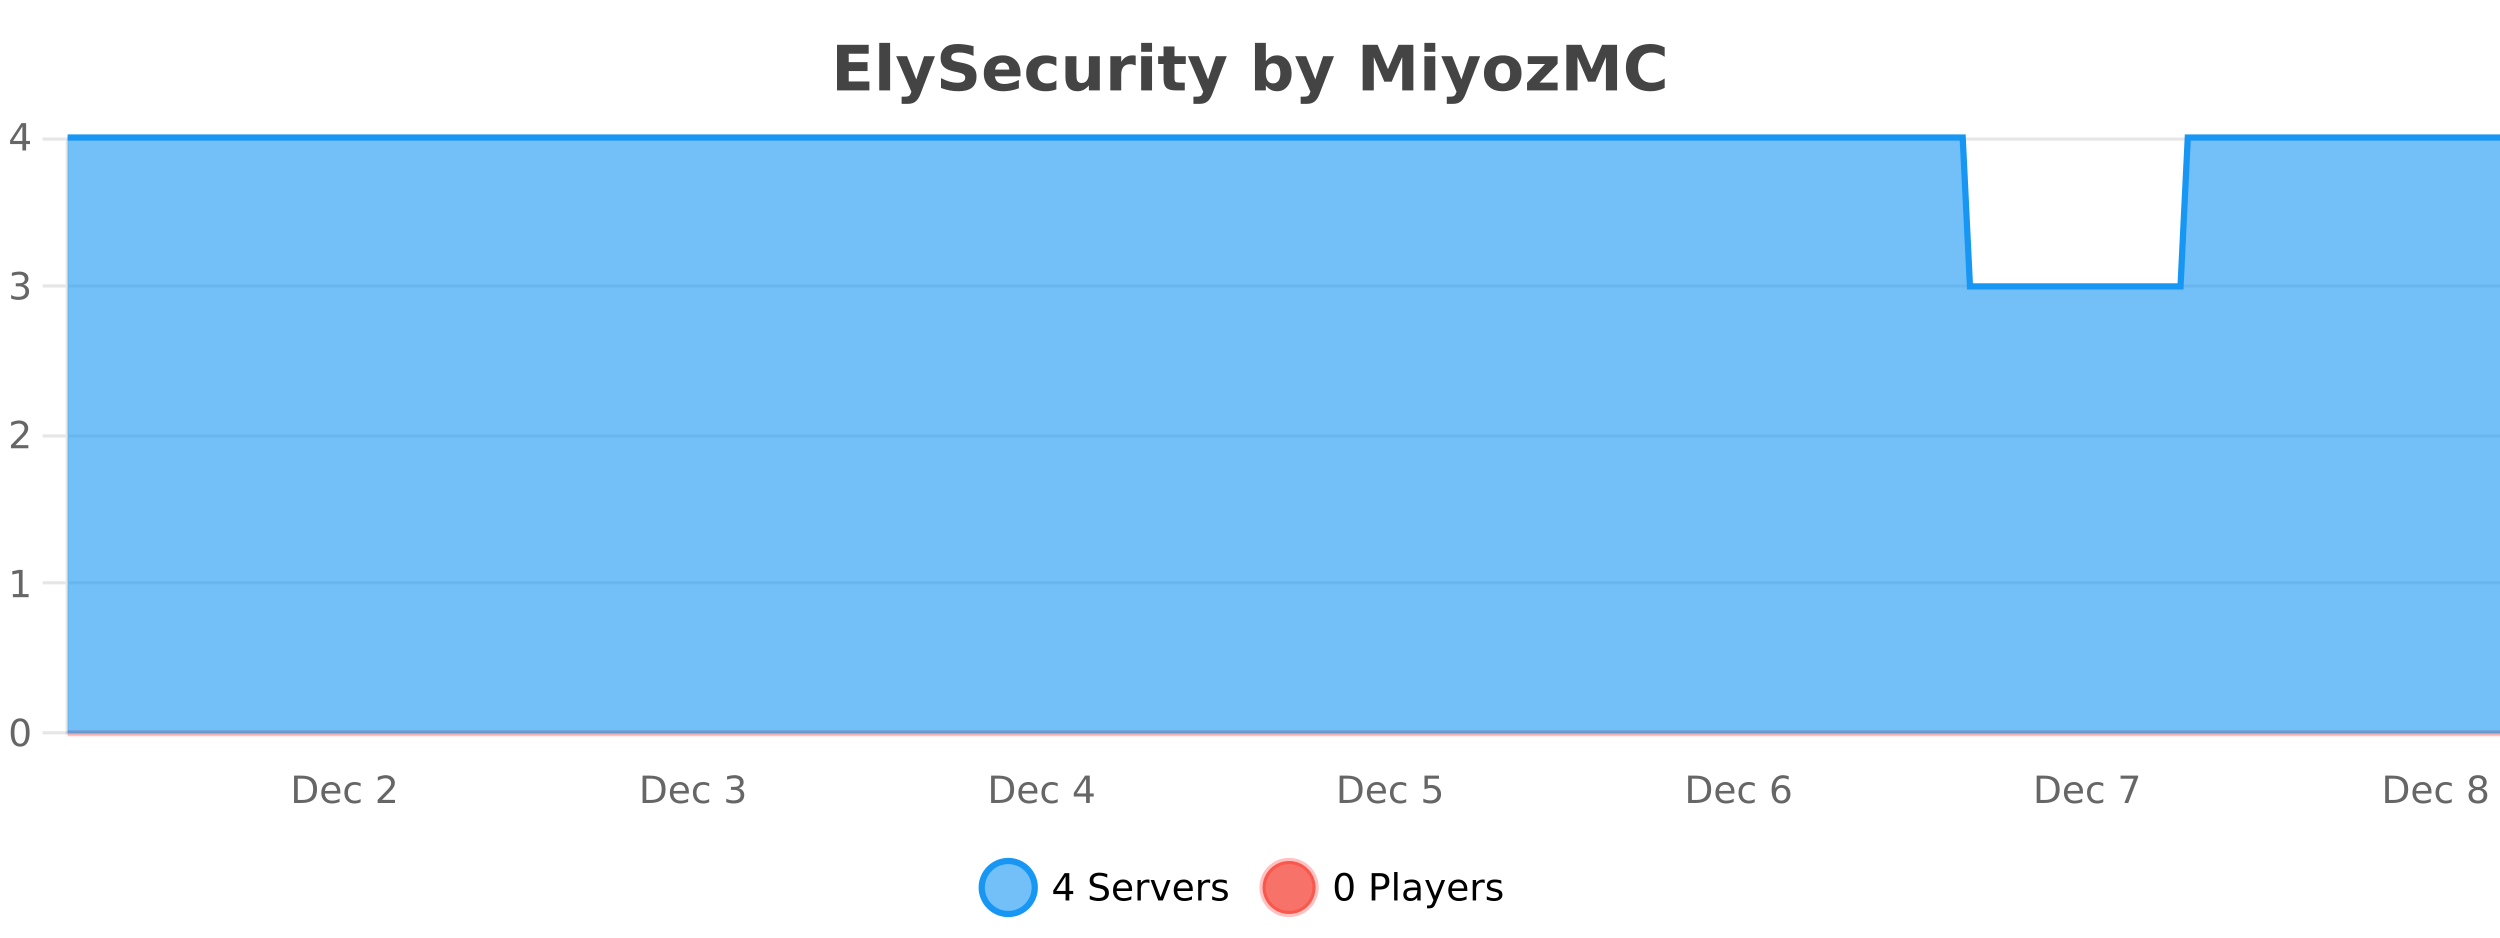 <?xml version="1.0" encoding="UTF-8"?>
<svg xmlns="http://www.w3.org/2000/svg" xmlns:xlink="http://www.w3.org/1999/xlink" width="800pt" height="300pt" viewBox="0 0 800 300" version="1.1">
<defs>
<clipPath id="clip1">
  <path d="M 285 263 L 360 263 L 360 300 L 285 300 Z M 285 263 "/>
</clipPath>
<clipPath id="clip2">
  <path d="M 375 263 L 450 263 L 450 300 L 375 300 Z M 375 263 "/>
</clipPath>
<clipPath id="clip3">
  <path d="M 20.633 233 L 800 233 L 800 235.602 L 20.633 235.602 Z M 20.633 233 "/>
</clipPath>
<clipPath id="clip4">
  <path d="M 21.633 44 L 800 44 L 800 234.602 L 21.633 234.602 Z M 21.633 44 "/>
</clipPath>
<clipPath id="clip5">
  <path d="M 20.633 43 L 800 43 L 800 120 L 20.633 120 Z M 20.633 43 "/>
</clipPath>
</defs>
<g id="surface476296">
<rect x="0" y="0" width="800" height="300" style="fill:rgb(100%,100%,100%);fill-opacity:1;stroke:none;"/>
<path style="fill:none;stroke-width:1;stroke-linecap:butt;stroke-linejoin:miter;stroke:rgb(0%,0%,0%);stroke-opacity:0.098;stroke-miterlimit:10;" d="M 22 234.5 L 800 234.5 "/>
<path style="fill:none;stroke-width:1;stroke-linecap:butt;stroke-linejoin:miter;stroke:rgb(0%,0%,0%);stroke-opacity:0.098;stroke-miterlimit:10;" d="M 13.633 234.5 L 21 234.5 "/>
<path style="fill:none;stroke-width:1;stroke-linecap:butt;stroke-linejoin:miter;stroke:rgb(0%,0%,0%);stroke-opacity:0.098;stroke-miterlimit:10;" d="M 22 186.5 L 800 186.5 "/>
<path style="fill:none;stroke-width:1;stroke-linecap:butt;stroke-linejoin:miter;stroke:rgb(0%,0%,0%);stroke-opacity:0.098;stroke-miterlimit:10;" d="M 13.633 186.5 L 21 186.5 "/>
<path style="fill:none;stroke-width:1;stroke-linecap:butt;stroke-linejoin:miter;stroke:rgb(0%,0%,0%);stroke-opacity:0.098;stroke-miterlimit:10;" d="M 22 139.5 L 800 139.5 "/>
<path style="fill:none;stroke-width:1;stroke-linecap:butt;stroke-linejoin:miter;stroke:rgb(0%,0%,0%);stroke-opacity:0.098;stroke-miterlimit:10;" d="M 13.633 139.5 L 21 139.5 "/>
<path style="fill:none;stroke-width:1;stroke-linecap:butt;stroke-linejoin:miter;stroke:rgb(0%,0%,0%);stroke-opacity:0.098;stroke-miterlimit:10;" d="M 22 91.5 L 800 91.5 "/>
<path style="fill:none;stroke-width:1;stroke-linecap:butt;stroke-linejoin:miter;stroke:rgb(0%,0%,0%);stroke-opacity:0.098;stroke-miterlimit:10;" d="M 13.633 91.5 L 21 91.5 "/>
<path style="fill:none;stroke-width:1;stroke-linecap:butt;stroke-linejoin:miter;stroke:rgb(0%,0%,0%);stroke-opacity:0.098;stroke-miterlimit:10;" d="M 22 44.5 L 800 44.5 "/>
<path style="fill:none;stroke-width:1;stroke-linecap:butt;stroke-linejoin:miter;stroke:rgb(0%,0%,0%);stroke-opacity:0.098;stroke-miterlimit:10;" d="M 13.633 44.5 L 21 44.5 "/>
<path style=" stroke:none;fill-rule:nonzero;fill:rgb(9.02%,58.824%,95.294%);fill-opacity:0.6;" d="M 331.121 284 C 331.121 288.688 327.324 292.484 322.637 292.484 C 317.953 292.484 314.152 288.688 314.152 284 C 314.152 279.312 317.953 275.516 322.637 275.516 C 327.324 275.516 331.121 279.312 331.121 284 Z M 331.121 284 "/>
<g clip-path="url(#clip1)" clip-rule="nonzero">
<path style="fill:none;stroke-width:2;stroke-linecap:butt;stroke-linejoin:miter;stroke:rgb(9.02%,58.824%,95.294%);stroke-opacity:1;stroke-miterlimit:10;" d="M 331.121 284 C 331.121 288.688 327.324 292.484 322.637 292.484 C 317.953 292.484 314.152 288.688 314.152 284 C 314.152 279.312 317.953 275.516 322.637 275.516 C 327.324 275.516 331.121 279.312 331.121 284 Z M 331.121 284 "/>
</g>
<path style=" stroke:none;fill-rule:nonzero;fill:rgb(0%,0%,0%);fill-opacity:1;" d="M 340.984 280.438 L 338 285.109 L 340.984 285.109 Z M 340.672 279.406 L 342.172 279.406 L 342.172 285.109 L 343.422 285.109 L 343.422 286.094 L 342.172 286.094 L 342.172 288.156 L 340.984 288.156 L 340.984 286.094 L 337.047 286.094 L 337.047 284.953 Z M 354.32 279.688 L 354.32 280.844 C 353.871 280.637 353.445 280.48 353.039 280.375 C 352.641 280.262 352.262 280.203 351.898 280.203 C 351.25 280.203 350.75 280.328 350.398 280.578 C 350.055 280.828 349.883 281.188 349.883 281.656 C 349.883 282.043 349.996 282.336 350.227 282.531 C 350.453 282.73 350.898 282.887 351.555 283 L 352.258 283.156 C 353.141 283.324 353.793 283.621 354.211 284.047 C 354.637 284.465 354.852 285.027 354.852 285.734 C 354.852 286.59 354.562 287.234 353.992 287.672 C 353.43 288.109 352.594 288.328 351.492 288.328 C 351.086 288.328 350.648 288.281 350.18 288.188 C 349.711 288.094 349.227 287.953 348.727 287.766 L 348.727 286.547 C 349.203 286.82 349.672 287.023 350.133 287.156 C 350.602 287.293 351.055 287.359 351.492 287.359 C 352.168 287.359 352.688 287.23 353.055 286.969 C 353.43 286.699 353.617 286.32 353.617 285.828 C 353.617 285.402 353.48 285.07 353.211 284.828 C 352.949 284.578 352.516 284.398 351.914 284.281 L 351.195 284.141 C 350.309 283.965 349.668 283.688 349.273 283.312 C 348.887 282.938 348.695 282.418 348.695 281.75 C 348.695 280.969 348.965 280.359 349.508 279.922 C 350.047 279.477 350.797 279.25 351.758 279.25 C 352.172 279.25 352.59 279.289 353.008 279.359 C 353.434 279.434 353.871 279.543 354.32 279.688 Z M 362.266 284.609 L 362.266 285.125 L 357.297 285.125 C 357.348 285.875 357.57 286.445 357.969 286.828 C 358.375 287.215 358.93 287.406 359.641 287.406 C 360.055 287.406 360.457 287.359 360.844 287.266 C 361.238 287.164 361.629 287.008 362.016 286.797 L 362.016 287.828 C 361.617 287.984 361.219 288.105 360.812 288.188 C 360.406 288.281 359.992 288.328 359.578 288.328 C 358.535 288.328 357.707 288.027 357.094 287.422 C 356.477 286.809 356.172 285.98 356.172 284.938 C 356.172 283.867 356.461 283.016 357.047 282.391 C 357.629 281.758 358.41 281.438 359.391 281.438 C 360.273 281.438 360.973 281.727 361.484 282.297 C 362.004 282.859 362.266 283.633 362.266 284.609 Z M 361.188 284.281 C 361.176 283.699 361.008 283.23 360.688 282.875 C 360.363 282.523 359.938 282.344 359.406 282.344 C 358.801 282.344 358.316 282.516 357.953 282.859 C 357.598 283.203 357.395 283.684 357.344 284.297 Z M 367.836 282.594 C 367.711 282.531 367.574 282.484 367.43 282.453 C 367.293 282.414 367.137 282.391 366.961 282.391 C 366.355 282.391 365.887 282.59 365.555 282.984 C 365.23 283.383 365.07 283.953 365.07 284.703 L 365.07 288.156 L 363.992 288.156 L 363.992 281.594 L 365.07 281.594 L 365.07 282.609 C 365.297 282.215 365.594 281.922 365.961 281.734 C 366.324 281.539 366.766 281.438 367.289 281.438 C 367.359 281.438 367.438 281.445 367.523 281.453 C 367.617 281.465 367.715 281.48 367.82 281.5 Z M 368.195 281.594 L 369.336 281.594 L 371.383 287.094 L 373.445 281.594 L 374.586 281.594 L 372.117 288.156 L 370.648 288.156 Z M 381.688 284.609 L 381.688 285.125 L 376.719 285.125 C 376.77 285.875 376.992 286.445 377.391 286.828 C 377.797 287.215 378.352 287.406 379.062 287.406 C 379.477 287.406 379.879 287.359 380.266 287.266 C 380.66 287.164 381.051 287.008 381.438 286.797 L 381.438 287.828 C 381.039 287.984 380.641 288.105 380.234 288.188 C 379.828 288.281 379.414 288.328 379 288.328 C 377.957 288.328 377.129 288.027 376.516 287.422 C 375.898 286.809 375.594 285.98 375.594 284.938 C 375.594 283.867 375.883 283.016 376.469 282.391 C 377.051 281.758 377.832 281.438 378.812 281.438 C 379.695 281.438 380.395 281.727 380.906 282.297 C 381.426 282.859 381.688 283.633 381.688 284.609 Z M 380.609 284.281 C 380.598 283.699 380.43 283.23 380.109 282.875 C 379.785 282.523 379.359 282.344 378.828 282.344 C 378.223 282.344 377.738 282.516 377.375 282.859 C 377.02 283.203 376.816 283.684 376.766 284.297 Z M 387.258 282.594 C 387.133 282.531 386.996 282.484 386.852 282.453 C 386.715 282.414 386.559 282.391 386.383 282.391 C 385.777 282.391 385.309 282.59 384.977 282.984 C 384.652 283.383 384.492 283.953 384.492 284.703 L 384.492 288.156 L 383.414 288.156 L 383.414 281.594 L 384.492 281.594 L 384.492 282.609 C 384.719 282.215 385.016 281.922 385.383 281.734 C 385.746 281.539 386.188 281.438 386.711 281.438 C 386.781 281.438 386.859 281.445 386.945 281.453 C 387.039 281.465 387.137 281.48 387.242 281.5 Z M 392.562 281.781 L 392.562 282.812 C 392.258 282.656 391.941 282.543 391.609 282.469 C 391.285 282.387 390.945 282.344 390.594 282.344 C 390.062 282.344 389.66 282.43 389.391 282.594 C 389.117 282.75 388.984 282.996 388.984 283.328 C 388.984 283.578 389.078 283.777 389.266 283.922 C 389.461 284.059 389.852 284.188 390.438 284.312 L 390.797 284.406 C 391.566 284.562 392.113 284.793 392.438 285.094 C 392.758 285.398 392.922 285.812 392.922 286.344 C 392.922 286.961 392.676 287.445 392.188 287.797 C 391.707 288.152 391.047 288.328 390.203 288.328 C 389.848 288.328 389.477 288.289 389.094 288.219 C 388.719 288.156 388.32 288.059 387.906 287.922 L 387.906 286.797 C 388.301 287.008 388.691 287.164 389.078 287.266 C 389.461 287.371 389.848 287.422 390.234 287.422 C 390.734 287.422 391.117 287.34 391.391 287.172 C 391.672 286.996 391.812 286.746 391.812 286.422 C 391.812 286.133 391.711 285.906 391.516 285.75 C 391.316 285.594 390.883 285.445 390.219 285.297 L 389.844 285.219 C 389.176 285.074 388.691 284.855 388.391 284.562 C 388.098 284.273 387.953 283.875 387.953 283.375 C 387.953 282.75 388.172 282.273 388.609 281.938 C 389.047 281.605 389.664 281.438 390.469 281.438 C 390.863 281.438 391.238 281.469 391.594 281.531 C 391.945 281.586 392.27 281.668 392.562 281.781 Z M 332.637 277.016 "/>
<path style=" stroke:none;fill-rule:nonzero;fill:rgb(96.863%,44.706%,40.784%);fill-opacity:1;" d="M 420.988 284 C 420.988 288.688 417.191 292.484 412.504 292.484 C 407.82 292.484 404.02 288.688 404.02 284 C 404.02 279.312 407.82 275.516 412.504 275.516 C 417.191 275.516 420.988 279.312 420.988 284 Z M 420.988 284 "/>
<g clip-path="url(#clip2)" clip-rule="nonzero">
<path style="fill:none;stroke-width:2;stroke-linecap:butt;stroke-linejoin:miter;stroke:rgb(100%,4.706%,0%);stroke-opacity:0.247;stroke-miterlimit:10;" d="M 420.988 284 C 420.988 288.688 417.191 292.484 412.504 292.484 C 407.82 292.484 404.02 288.688 404.02 284 C 404.02 279.312 407.82 275.516 412.504 275.516 C 417.191 275.516 420.988 279.312 420.988 284 Z M 420.988 284 "/>
</g>
<path style=" stroke:none;fill-rule:nonzero;fill:rgb(0%,0%,0%);fill-opacity:1;" d="M 430.133 280.188 C 429.527 280.188 429.07 280.492 428.758 281.094 C 428.453 281.688 428.305 282.59 428.305 283.797 C 428.305 284.996 428.453 285.898 428.758 286.5 C 429.07 287.094 429.527 287.391 430.133 287.391 C 430.746 287.391 431.203 287.094 431.508 286.5 C 431.82 285.898 431.977 284.996 431.977 283.797 C 431.977 282.59 431.82 281.688 431.508 281.094 C 431.203 280.492 430.746 280.188 430.133 280.188 Z M 430.133 279.25 C 431.109 279.25 431.859 279.641 432.383 280.422 C 432.902 281.195 433.164 282.32 433.164 283.797 C 433.164 285.266 432.902 286.391 432.383 287.172 C 431.859 287.945 431.109 288.328 430.133 288.328 C 429.152 288.328 428.402 287.945 427.883 287.172 C 427.371 286.391 427.117 285.266 427.117 283.797 C 427.117 282.32 427.371 281.195 427.883 280.422 C 428.402 279.641 429.152 279.25 430.133 279.25 Z M 440.125 280.375 L 440.125 283.672 L 441.609 283.672 C 442.16 283.672 442.586 283.531 442.891 283.25 C 443.191 282.961 443.344 282.547 443.344 282.016 C 443.344 281.496 443.191 281.094 442.891 280.812 C 442.586 280.523 442.16 280.375 441.609 280.375 Z M 438.938 279.406 L 441.609 279.406 C 442.598 279.406 443.344 279.633 443.844 280.078 C 444.344 280.516 444.594 281.164 444.594 282.016 C 444.594 282.883 444.344 283.539 443.844 283.984 C 443.344 284.422 442.598 284.641 441.609 284.641 L 440.125 284.641 L 440.125 288.156 L 438.938 288.156 Z M 446.129 279.031 L 447.207 279.031 L 447.207 288.156 L 446.129 288.156 Z M 452.445 284.859 C 451.578 284.859 450.977 284.961 450.633 285.156 C 450.297 285.355 450.133 285.695 450.133 286.172 C 450.133 286.559 450.258 286.867 450.508 287.094 C 450.766 287.312 451.109 287.422 451.539 287.422 C 452.141 287.422 452.621 287.215 452.977 286.797 C 453.34 286.371 453.523 285.805 453.523 285.094 L 453.523 284.859 Z M 454.602 284.406 L 454.602 288.156 L 453.523 288.156 L 453.523 287.156 C 453.273 287.555 452.965 287.852 452.602 288.047 C 452.234 288.234 451.789 288.328 451.258 288.328 C 450.578 288.328 450.043 288.141 449.648 287.766 C 449.25 287.383 449.055 286.875 449.055 286.25 C 449.055 285.512 449.297 284.953 449.789 284.578 C 450.289 284.203 451.027 284.016 452.008 284.016 L 453.523 284.016 L 453.523 283.906 C 453.523 283.406 453.355 283.023 453.023 282.75 C 452.699 282.48 452.246 282.344 451.664 282.344 C 451.289 282.344 450.918 282.391 450.555 282.484 C 450.199 282.578 449.859 282.715 449.539 282.891 L 449.539 281.891 C 449.934 281.734 450.312 281.621 450.68 281.547 C 451.055 281.477 451.418 281.438 451.773 281.438 C 452.719 281.438 453.43 281.684 453.898 282.172 C 454.367 282.664 454.602 283.406 454.602 284.406 Z M 459.551 288.766 C 459.246 289.547 458.949 290.055 458.66 290.297 C 458.367 290.535 457.98 290.656 457.504 290.656 L 456.645 290.656 L 456.645 289.75 L 457.27 289.75 C 457.57 289.75 457.801 289.676 457.957 289.531 C 458.121 289.395 458.305 289.066 458.504 288.547 L 458.707 288.047 L 456.051 281.594 L 457.191 281.594 L 459.238 286.719 L 461.301 281.594 L 462.441 281.594 Z M 469.543 284.609 L 469.543 285.125 L 464.574 285.125 C 464.625 285.875 464.848 286.445 465.246 286.828 C 465.652 287.215 466.207 287.406 466.918 287.406 C 467.332 287.406 467.734 287.359 468.121 287.266 C 468.516 287.164 468.906 287.008 469.293 286.797 L 469.293 287.828 C 468.895 287.984 468.496 288.105 468.09 288.188 C 467.684 288.281 467.27 288.328 466.855 288.328 C 465.812 288.328 464.984 288.027 464.371 287.422 C 463.754 286.809 463.449 285.98 463.449 284.938 C 463.449 283.867 463.738 283.016 464.324 282.391 C 464.906 281.758 465.688 281.438 466.668 281.438 C 467.551 281.438 468.25 281.727 468.762 282.297 C 469.281 282.859 469.543 283.633 469.543 284.609 Z M 468.465 284.281 C 468.453 283.699 468.285 283.23 467.965 282.875 C 467.641 282.523 467.215 282.344 466.684 282.344 C 466.078 282.344 465.594 282.516 465.23 282.859 C 464.875 283.203 464.672 283.684 464.621 284.297 Z M 475.113 282.594 C 474.988 282.531 474.852 282.484 474.707 282.453 C 474.57 282.414 474.414 282.391 474.238 282.391 C 473.633 282.391 473.164 282.59 472.832 282.984 C 472.508 283.383 472.348 283.953 472.348 284.703 L 472.348 288.156 L 471.27 288.156 L 471.27 281.594 L 472.348 281.594 L 472.348 282.609 C 472.574 282.215 472.871 281.922 473.238 281.734 C 473.602 281.539 474.043 281.438 474.566 281.438 C 474.637 281.438 474.715 281.445 474.801 281.453 C 474.895 281.465 474.992 281.48 475.098 281.5 Z M 480.422 281.781 L 480.422 282.812 C 480.117 282.656 479.801 282.543 479.469 282.469 C 479.145 282.387 478.805 282.344 478.453 282.344 C 477.922 282.344 477.52 282.43 477.25 282.594 C 476.977 282.75 476.844 282.996 476.844 283.328 C 476.844 283.578 476.938 283.777 477.125 283.922 C 477.32 284.059 477.711 284.188 478.297 284.312 L 478.656 284.406 C 479.426 284.562 479.973 284.793 480.297 285.094 C 480.617 285.398 480.781 285.812 480.781 286.344 C 480.781 286.961 480.535 287.445 480.047 287.797 C 479.566 288.152 478.906 288.328 478.062 288.328 C 477.707 288.328 477.336 288.289 476.953 288.219 C 476.578 288.156 476.18 288.059 475.766 287.922 L 475.766 286.797 C 476.16 287.008 476.551 287.164 476.938 287.266 C 477.32 287.371 477.707 287.422 478.094 287.422 C 478.594 287.422 478.977 287.34 479.25 287.172 C 479.531 286.996 479.672 286.746 479.672 286.422 C 479.672 286.133 479.57 285.906 479.375 285.75 C 479.176 285.594 478.742 285.445 478.078 285.297 L 477.703 285.219 C 477.035 285.074 476.551 284.855 476.25 284.562 C 475.957 284.273 475.812 283.875 475.812 283.375 C 475.812 282.75 476.031 282.273 476.469 281.938 C 476.906 281.605 477.523 281.438 478.328 281.438 C 478.723 281.438 479.098 281.469 479.453 281.531 C 479.805 281.586 480.129 281.668 480.422 281.781 Z M 422.504 277.016 "/>
<path style=" stroke:none;fill-rule:nonzero;fill:rgb(26.667%,26.667%,26.667%);fill-opacity:1;" d="M 267.844 14.344 L 277.984 14.344 L 277.984 17.188 L 271.594 17.188 L 271.594 19.891 L 277.609 19.891 L 277.609 22.734 L 271.594 22.734 L 271.594 26.078 L 278.203 26.078 L 278.203 28.922 L 267.844 28.922 Z M 281.352 13.719 L 284.836 13.719 L 284.836 28.922 L 281.352 28.922 Z M 286.766 17.984 L 290.25 17.984 L 293.203 25.406 L 295.703 17.984 L 299.188 17.984 L 294.594 29.953 C 294.133 31.172 293.594 32.02 292.969 32.5 C 292.352 32.988 291.547 33.234 290.547 33.234 L 288.516 33.234 L 288.516 30.938 L 289.609 30.938 C 290.203 30.938 290.633 30.844 290.906 30.656 C 291.176 30.469 291.383 30.129 291.531 29.641 L 291.641 29.344 Z M 311.539 14.797 L 311.539 17.891 C 310.734 17.527 309.953 17.258 309.195 17.078 C 308.434 16.891 307.715 16.797 307.039 16.797 C 306.141 16.797 305.477 16.922 305.039 17.172 C 304.609 17.422 304.398 17.809 304.398 18.328 C 304.398 18.715 304.543 19.016 304.836 19.234 C 305.125 19.453 305.652 19.641 306.414 19.797 L 308.008 20.125 C 309.633 20.449 310.781 20.945 311.461 21.609 C 312.148 22.277 312.492 23.219 312.492 24.438 C 312.492 26.043 312.012 27.242 311.055 28.031 C 310.105 28.812 308.652 29.203 306.695 29.203 C 305.766 29.203 304.836 29.113 303.898 28.938 C 302.969 28.762 302.043 28.5 301.117 28.156 L 301.117 24.984 C 302.043 25.484 302.938 25.859 303.805 26.109 C 304.68 26.359 305.523 26.484 306.336 26.484 C 307.156 26.484 307.781 26.352 308.211 26.078 C 308.648 25.797 308.867 25.402 308.867 24.891 C 308.867 24.445 308.715 24.094 308.414 23.844 C 308.121 23.594 307.531 23.371 306.648 23.172 L 305.195 22.859 C 303.734 22.547 302.668 22.055 301.992 21.375 C 301.324 20.688 300.992 19.762 300.992 18.594 C 300.992 17.148 301.461 16.031 302.398 15.25 C 303.336 14.469 304.684 14.078 306.445 14.078 C 307.246 14.078 308.07 14.141 308.914 14.266 C 309.758 14.383 310.633 14.559 311.539 14.797 Z M 326.555 23.422 L 326.555 24.422 L 318.383 24.422 C 318.465 25.246 318.762 25.859 319.273 26.266 C 319.781 26.672 320.492 26.875 321.398 26.875 C 322.137 26.875 322.891 26.766 323.664 26.547 C 324.434 26.328 325.227 26 326.039 25.562 L 326.039 28.25 C 325.215 28.562 324.387 28.797 323.555 28.953 C 322.73 29.117 321.906 29.203 321.086 29.203 C 319.105 29.203 317.562 28.703 316.461 27.703 C 315.367 26.695 314.82 25.281 314.82 23.469 C 314.82 21.68 315.355 20.273 316.43 19.25 C 317.512 18.23 318.996 17.719 320.883 17.719 C 322.602 17.719 323.977 18.242 325.008 19.281 C 326.039 20.312 326.555 21.695 326.555 23.422 Z M 322.961 22.266 C 322.961 21.602 322.766 21.062 322.383 20.656 C 321.996 20.25 321.492 20.047 320.867 20.047 C 320.188 20.047 319.637 20.242 319.211 20.625 C 318.793 21 318.531 21.547 318.43 22.266 Z M 338.039 18.328 L 338.039 21.172 C 337.57 20.852 337.094 20.609 336.617 20.453 C 336.137 20.297 335.637 20.219 335.117 20.219 C 334.148 20.219 333.387 20.508 332.836 21.078 C 332.293 21.641 332.023 22.438 332.023 23.469 C 332.023 24.492 332.293 25.289 332.836 25.859 C 333.387 26.422 334.148 26.703 335.117 26.703 C 335.668 26.703 336.188 26.625 336.68 26.469 C 337.168 26.305 337.621 26.059 338.039 25.734 L 338.039 28.594 C 337.496 28.805 336.945 28.953 336.383 29.047 C 335.82 29.148 335.25 29.203 334.68 29.203 C 332.711 29.203 331.168 28.699 330.055 27.688 C 328.938 26.68 328.383 25.273 328.383 23.469 C 328.383 21.656 328.938 20.246 330.055 19.234 C 331.168 18.227 332.711 17.719 334.68 17.719 C 335.25 17.719 335.812 17.773 336.367 17.875 C 336.93 17.969 337.484 18.121 338.039 18.328 Z M 340.941 24.656 L 340.941 17.984 L 344.457 17.984 L 344.457 19.078 C 344.457 19.672 344.449 20.418 344.441 21.312 C 344.441 22.211 344.441 22.805 344.441 23.094 C 344.441 23.98 344.461 24.617 344.504 25 C 344.555 25.387 344.633 25.668 344.738 25.844 C 344.883 26.074 345.07 26.25 345.301 26.375 C 345.527 26.5 345.793 26.562 346.098 26.562 C 346.824 26.562 347.398 26.281 347.816 25.719 C 348.23 25.156 348.441 24.383 348.441 23.391 L 348.441 17.984 L 351.941 17.984 L 351.941 28.922 L 348.441 28.922 L 348.441 27.344 C 347.91 27.98 347.348 28.449 346.754 28.75 C 346.168 29.051 345.523 29.203 344.816 29.203 C 343.555 29.203 342.59 28.82 341.926 28.047 C 341.27 27.266 340.941 26.137 340.941 24.656 Z M 363.43 20.969 C 363.117 20.824 362.809 20.719 362.508 20.656 C 362.203 20.586 361.902 20.547 361.602 20.547 C 360.695 20.547 359.996 20.836 359.508 21.406 C 359.027 21.98 358.789 22.805 358.789 23.875 L 358.789 28.922 L 355.305 28.922 L 355.305 17.984 L 358.789 17.984 L 358.789 19.781 C 359.234 19.062 359.75 18.543 360.336 18.219 C 360.918 17.887 361.617 17.719 362.43 17.719 C 362.555 17.719 362.684 17.727 362.82 17.734 C 362.953 17.746 363.152 17.766 363.414 17.797 Z M 365.168 17.984 L 368.652 17.984 L 368.652 28.922 L 365.168 28.922 Z M 365.168 13.719 L 368.652 13.719 L 368.652 16.578 L 365.168 16.578 Z M 375.836 14.875 L 375.836 17.984 L 379.445 17.984 L 379.445 20.484 L 375.836 20.484 L 375.836 25.125 C 375.836 25.637 375.934 25.98 376.133 26.156 C 376.34 26.336 376.742 26.422 377.336 26.422 L 379.133 26.422 L 379.133 28.922 L 376.133 28.922 C 374.758 28.922 373.777 28.637 373.195 28.062 C 372.621 27.48 372.336 26.5 372.336 25.125 L 372.336 20.484 L 370.602 20.484 L 370.602 17.984 L 372.336 17.984 L 372.336 14.875 Z M 380.148 17.984 L 383.633 17.984 L 386.586 25.406 L 389.086 17.984 L 392.57 17.984 L 387.977 29.953 C 387.516 31.172 386.977 32.02 386.352 32.5 C 385.734 32.988 384.93 33.234 383.93 33.234 L 381.898 33.234 L 381.898 30.938 L 382.992 30.938 C 383.586 30.938 384.016 30.844 384.289 30.656 C 384.559 30.469 384.766 30.129 384.914 29.641 L 385.023 29.344 Z M 407.398 26.672 C 408.148 26.672 408.719 26.402 409.117 25.859 C 409.512 25.309 409.711 24.512 409.711 23.469 C 409.711 22.43 409.512 21.637 409.117 21.094 C 408.719 20.543 408.148 20.266 407.398 20.266 C 406.648 20.266 406.07 20.543 405.664 21.094 C 405.266 21.637 405.07 22.43 405.07 23.469 C 405.07 24.5 405.266 25.293 405.664 25.844 C 406.07 26.398 406.648 26.672 407.398 26.672 Z M 405.07 19.578 C 405.559 18.945 406.094 18.477 406.68 18.172 C 407.262 17.871 407.934 17.719 408.695 17.719 C 410.047 17.719 411.156 18.258 412.023 19.328 C 412.887 20.402 413.32 21.781 413.32 23.469 C 413.32 25.148 412.887 26.523 412.023 27.594 C 411.156 28.668 410.047 29.203 408.695 29.203 C 407.934 29.203 407.262 29.051 406.68 28.75 C 406.094 28.449 405.559 27.98 405.07 27.344 L 405.07 28.922 L 401.586 28.922 L 401.586 13.719 L 405.07 13.719 Z M 414.461 17.984 L 417.945 17.984 L 420.898 25.406 L 423.398 17.984 L 426.883 17.984 L 422.289 29.953 C 421.828 31.172 421.289 32.02 420.664 32.5 C 420.047 32.988 419.242 33.234 418.242 33.234 L 416.211 33.234 L 416.211 30.938 L 417.305 30.938 C 417.898 30.938 418.328 30.844 418.602 30.656 C 418.871 30.469 419.078 30.129 419.227 29.641 L 419.336 29.344 Z M 436.055 14.344 L 440.836 14.344 L 444.148 22.141 L 447.492 14.344 L 452.273 14.344 L 452.273 28.922 L 448.711 28.922 L 448.711 18.25 L 445.352 26.125 L 442.977 26.125 L 439.617 18.25 L 439.617 28.922 L 436.055 28.922 Z M 455.805 17.984 L 459.289 17.984 L 459.289 28.922 L 455.805 28.922 Z M 455.805 13.719 L 459.289 13.719 L 459.289 16.578 L 455.805 16.578 Z M 461.219 17.984 L 464.703 17.984 L 467.656 25.406 L 470.156 17.984 L 473.641 17.984 L 469.047 29.953 C 468.586 31.172 468.047 32.02 467.422 32.5 C 466.805 32.988 466 33.234 465 33.234 L 462.969 33.234 L 462.969 30.938 L 464.062 30.938 C 464.656 30.938 465.086 30.844 465.359 30.656 C 465.629 30.469 465.836 30.129 465.984 29.641 L 466.094 29.344 Z M 480.898 20.219 C 480.117 20.219 479.523 20.5 479.117 21.062 C 478.711 21.617 478.508 22.418 478.508 23.469 C 478.508 24.512 478.711 25.312 479.117 25.875 C 479.523 26.43 480.117 26.703 480.898 26.703 C 481.656 26.703 482.234 26.43 482.633 25.875 C 483.039 25.312 483.242 24.512 483.242 23.469 C 483.242 22.418 483.039 21.617 482.633 21.062 C 482.234 20.5 481.656 20.219 480.898 20.219 Z M 480.898 17.719 C 482.773 17.719 484.234 18.23 485.289 19.25 C 486.352 20.262 486.883 21.668 486.883 23.469 C 486.883 25.262 486.352 26.668 485.289 27.688 C 484.234 28.699 482.773 29.203 480.898 29.203 C 479 29.203 477.523 28.699 476.461 27.688 C 475.398 26.668 474.867 25.262 474.867 23.469 C 474.867 21.668 475.398 20.262 476.461 19.25 C 477.523 18.23 479 17.719 480.898 17.719 Z M 488.891 17.984 L 498.438 17.984 L 498.438 20.422 L 492.672 26.422 L 498.438 26.422 L 498.438 28.922 L 488.656 28.922 L 488.656 26.484 L 494.406 20.484 L 488.891 20.484 Z M 501.234 14.344 L 506.016 14.344 L 509.328 22.141 L 512.672 14.344 L 517.453 14.344 L 517.453 28.922 L 513.891 28.922 L 513.891 18.25 L 510.531 26.125 L 508.156 26.125 L 504.797 18.25 L 504.797 28.922 L 501.234 28.922 Z M 532.695 28.125 C 531.996 28.48 531.273 28.746 530.523 28.922 C 529.781 29.109 529 29.203 528.18 29.203 C 525.75 29.203 523.828 28.527 522.414 27.172 C 520.996 25.809 520.289 23.965 520.289 21.641 C 520.289 19.32 520.996 17.48 522.414 16.125 C 523.828 14.762 525.75 14.078 528.18 14.078 C 529 14.078 529.781 14.172 530.523 14.359 C 531.273 14.539 531.996 14.805 532.695 15.156 L 532.695 18.172 C 531.996 17.703 531.309 17.359 530.633 17.141 C 529.953 16.914 529.242 16.797 528.492 16.797 C 527.148 16.797 526.09 17.23 525.32 18.094 C 524.559 18.949 524.18 20.133 524.18 21.641 C 524.18 23.152 524.559 24.34 525.32 25.203 C 526.09 26.059 527.148 26.484 528.492 26.484 C 529.242 26.484 529.953 26.375 530.633 26.156 C 531.309 25.93 531.996 25.578 532.695 25.109 Z M 266 10.359 "/>
<path style="fill:none;stroke-width:1;stroke-linecap:butt;stroke-linejoin:miter;stroke:rgb(0%,0%,0%);stroke-opacity:0.098;stroke-miterlimit:10;" d="M 21 234.5 L 801 234.5 "/>
<path style=" stroke:none;fill-rule:nonzero;fill:rgb(40%,40%,40%);fill-opacity:1;" d="M 95.285 249.172 L 95.285 255.984 L 96.723 255.984 C 97.93 255.984 98.809 255.715 99.363 255.172 C 99.926 254.621 100.207 253.75 100.207 252.562 C 100.207 251.398 99.926 250.543 99.363 250 C 98.809 249.449 97.93 249.172 96.723 249.172 Z M 94.098 248.203 L 96.535 248.203 C 98.23 248.203 99.477 248.559 100.27 249.266 C 101.059 249.965 101.457 251.062 101.457 252.562 C 101.457 254.074 101.055 255.184 100.254 255.891 C 99.461 256.602 98.223 256.953 96.535 256.953 L 94.098 256.953 Z M 108.914 253.406 L 108.914 253.922 L 103.945 253.922 C 103.996 254.672 104.219 255.242 104.617 255.625 C 105.023 256.012 105.578 256.203 106.289 256.203 C 106.703 256.203 107.105 256.156 107.492 256.062 C 107.887 255.961 108.277 255.805 108.664 255.594 L 108.664 256.625 C 108.266 256.781 107.867 256.902 107.461 256.984 C 107.055 257.078 106.641 257.125 106.227 257.125 C 105.184 257.125 104.355 256.824 103.742 256.219 C 103.125 255.605 102.82 254.777 102.82 253.734 C 102.82 252.664 103.109 251.812 103.695 251.188 C 104.277 250.555 105.059 250.234 106.039 250.234 C 106.922 250.234 107.621 250.523 108.133 251.094 C 108.652 251.656 108.914 252.43 108.914 253.406 Z M 107.836 253.078 C 107.824 252.496 107.656 252.027 107.336 251.672 C 107.012 251.32 106.586 251.141 106.055 251.141 C 105.449 251.141 104.965 251.312 104.602 251.656 C 104.246 252 104.043 252.48 103.992 253.094 Z M 115.406 250.641 L 115.406 251.656 C 115.094 251.48 114.785 251.352 114.484 251.266 C 114.18 251.184 113.875 251.141 113.562 251.141 C 112.852 251.141 112.305 251.367 111.922 251.812 C 111.535 252.25 111.344 252.871 111.344 253.672 C 111.344 254.477 111.535 255.102 111.922 255.547 C 112.305 255.984 112.852 256.203 113.562 256.203 C 113.875 256.203 114.18 256.164 114.484 256.078 C 114.785 255.996 115.094 255.871 115.406 255.703 L 115.406 256.703 C 115.102 256.84 114.789 256.945 114.469 257.016 C 114.145 257.086 113.801 257.125 113.438 257.125 C 112.445 257.125 111.66 256.82 111.078 256.203 C 110.492 255.578 110.203 254.734 110.203 253.672 C 110.203 252.609 110.492 251.773 111.078 251.156 C 111.672 250.543 112.484 250.234 113.516 250.234 C 113.836 250.234 114.156 250.273 114.469 250.344 C 114.789 250.406 115.102 250.508 115.406 250.641 Z M 122.258 255.953 L 126.398 255.953 L 126.398 256.953 L 120.836 256.953 L 120.836 255.953 C 121.281 255.496 121.891 254.875 122.664 254.094 C 123.445 253.305 123.934 252.793 124.133 252.562 C 124.516 252.148 124.781 251.793 124.93 251.5 C 125.086 251.199 125.164 250.906 125.164 250.625 C 125.164 250.156 124.996 249.777 124.664 249.484 C 124.34 249.195 123.918 249.047 123.398 249.047 C 123.023 249.047 122.625 249.109 122.211 249.234 C 121.805 249.359 121.367 249.559 120.898 249.828 L 120.898 248.625 C 121.375 248.438 121.82 248.297 122.227 248.203 C 122.641 248.102 123.023 248.047 123.367 248.047 C 124.273 248.047 124.996 248.277 125.539 248.734 C 126.078 249.184 126.352 249.789 126.352 250.547 C 126.352 250.902 126.281 251.242 126.148 251.562 C 126.012 251.887 125.766 252.266 125.414 252.703 C 125.309 252.82 124.996 253.148 124.477 253.688 C 123.953 254.23 123.215 254.984 122.258 255.953 Z M 92.926 245.816 "/>
<path style=" stroke:none;fill-rule:nonzero;fill:rgb(40%,40%,40%);fill-opacity:1;" d="M 206.812 249.172 L 206.812 255.984 L 208.25 255.984 C 209.457 255.984 210.336 255.715 210.891 255.172 C 211.453 254.621 211.734 253.75 211.734 252.562 C 211.734 251.398 211.453 250.543 210.891 250 C 210.336 249.449 209.457 249.172 208.25 249.172 Z M 205.625 248.203 L 208.062 248.203 C 209.758 248.203 211.004 248.559 211.797 249.266 C 212.586 249.965 212.984 251.062 212.984 252.562 C 212.984 254.074 212.582 255.184 211.781 255.891 C 210.988 256.602 209.75 256.953 208.062 256.953 L 205.625 256.953 Z M 220.445 253.406 L 220.445 253.922 L 215.477 253.922 C 215.527 254.672 215.75 255.242 216.148 255.625 C 216.555 256.012 217.109 256.203 217.82 256.203 C 218.234 256.203 218.637 256.156 219.023 256.062 C 219.418 255.961 219.809 255.805 220.195 255.594 L 220.195 256.625 C 219.797 256.781 219.398 256.902 218.992 256.984 C 218.586 257.078 218.172 257.125 217.758 257.125 C 216.715 257.125 215.887 256.824 215.273 256.219 C 214.656 255.605 214.352 254.777 214.352 253.734 C 214.352 252.664 214.641 251.812 215.227 251.188 C 215.809 250.555 216.59 250.234 217.57 250.234 C 218.453 250.234 219.152 250.523 219.664 251.094 C 220.184 251.656 220.445 252.43 220.445 253.406 Z M 219.367 253.078 C 219.355 252.496 219.188 252.027 218.867 251.672 C 218.543 251.32 218.117 251.141 217.586 251.141 C 216.98 251.141 216.496 251.312 216.133 251.656 C 215.777 252 215.574 252.48 215.523 253.094 Z M 226.938 250.641 L 226.938 251.656 C 226.625 251.48 226.316 251.352 226.016 251.266 C 225.711 251.184 225.406 251.141 225.094 251.141 C 224.383 251.141 223.836 251.367 223.453 251.812 C 223.066 252.25 222.875 252.871 222.875 253.672 C 222.875 254.477 223.066 255.102 223.453 255.547 C 223.836 255.984 224.383 256.203 225.094 256.203 C 225.406 256.203 225.711 256.164 226.016 256.078 C 226.316 255.996 226.625 255.871 226.938 255.703 L 226.938 256.703 C 226.633 256.84 226.32 256.945 226 257.016 C 225.676 257.086 225.332 257.125 224.969 257.125 C 223.977 257.125 223.191 256.82 222.609 256.203 C 222.023 255.578 221.734 254.734 221.734 253.672 C 221.734 252.609 222.023 251.773 222.609 251.156 C 223.203 250.543 224.016 250.234 225.047 250.234 C 225.367 250.234 225.688 250.273 226 250.344 C 226.32 250.406 226.633 250.508 226.938 250.641 Z M 236.363 252.234 C 236.926 252.359 237.363 252.617 237.676 253 C 237.996 253.375 238.16 253.844 238.16 254.406 C 238.16 255.273 237.863 255.945 237.27 256.422 C 236.676 256.891 235.832 257.125 234.738 257.125 C 234.371 257.125 233.992 257.086 233.598 257.016 C 233.211 256.945 232.816 256.836 232.41 256.688 L 232.41 255.547 C 232.73 255.734 233.086 255.883 233.473 255.984 C 233.867 256.078 234.277 256.125 234.707 256.125 C 235.445 256.125 236.008 255.98 236.395 255.688 C 236.789 255.398 236.988 254.969 236.988 254.406 C 236.988 253.898 236.805 253.496 236.441 253.203 C 236.074 252.914 235.574 252.766 234.941 252.766 L 233.91 252.766 L 233.91 251.797 L 234.988 251.797 C 235.559 251.797 236.004 251.684 236.316 251.453 C 236.629 251.215 236.785 250.875 236.785 250.438 C 236.785 249.992 236.621 249.648 236.301 249.406 C 235.988 249.168 235.535 249.047 234.941 249.047 C 234.605 249.047 234.254 249.086 233.879 249.156 C 233.512 249.219 233.105 249.324 232.66 249.469 L 232.66 248.422 C 233.117 248.297 233.539 248.203 233.926 248.141 C 234.32 248.078 234.691 248.047 235.035 248.047 C 235.941 248.047 236.652 248.25 237.176 248.656 C 237.695 249.062 237.957 249.617 237.957 250.312 C 237.957 250.805 237.816 251.215 237.535 251.547 C 237.262 251.883 236.871 252.109 236.363 252.234 Z M 204.453 245.816 "/>
<path style=" stroke:none;fill-rule:nonzero;fill:rgb(40%,40%,40%);fill-opacity:1;" d="M 318.34 249.172 L 318.34 255.984 L 319.777 255.984 C 320.984 255.984 321.863 255.715 322.418 255.172 C 322.98 254.621 323.262 253.75 323.262 252.562 C 323.262 251.398 322.98 250.543 322.418 250 C 321.863 249.449 320.984 249.172 319.777 249.172 Z M 317.152 248.203 L 319.59 248.203 C 321.285 248.203 322.531 248.559 323.324 249.266 C 324.113 249.965 324.512 251.062 324.512 252.562 C 324.512 254.074 324.109 255.184 323.309 255.891 C 322.516 256.602 321.277 256.953 319.59 256.953 L 317.152 256.953 Z M 331.969 253.406 L 331.969 253.922 L 327 253.922 C 327.051 254.672 327.273 255.242 327.672 255.625 C 328.078 256.012 328.633 256.203 329.344 256.203 C 329.758 256.203 330.16 256.156 330.547 256.062 C 330.941 255.961 331.332 255.805 331.719 255.594 L 331.719 256.625 C 331.32 256.781 330.922 256.902 330.516 256.984 C 330.109 257.078 329.695 257.125 329.281 257.125 C 328.238 257.125 327.41 256.824 326.797 256.219 C 326.18 255.605 325.875 254.777 325.875 253.734 C 325.875 252.664 326.164 251.812 326.75 251.188 C 327.332 250.555 328.113 250.234 329.094 250.234 C 329.977 250.234 330.676 250.523 331.188 251.094 C 331.707 251.656 331.969 252.43 331.969 253.406 Z M 330.891 253.078 C 330.879 252.496 330.711 252.027 330.391 251.672 C 330.066 251.32 329.641 251.141 329.109 251.141 C 328.504 251.141 328.02 251.312 327.656 251.656 C 327.301 252 327.098 252.48 327.047 253.094 Z M 338.461 250.641 L 338.461 251.656 C 338.148 251.48 337.84 251.352 337.539 251.266 C 337.234 251.184 336.93 251.141 336.617 251.141 C 335.906 251.141 335.359 251.367 334.977 251.812 C 334.59 252.25 334.398 252.871 334.398 253.672 C 334.398 254.477 334.59 255.102 334.977 255.547 C 335.359 255.984 335.906 256.203 336.617 256.203 C 336.93 256.203 337.234 256.164 337.539 256.078 C 337.84 255.996 338.148 255.871 338.461 255.703 L 338.461 256.703 C 338.156 256.84 337.844 256.945 337.523 257.016 C 337.199 257.086 336.855 257.125 336.492 257.125 C 335.5 257.125 334.715 256.82 334.133 256.203 C 333.547 255.578 333.258 254.734 333.258 253.672 C 333.258 252.609 333.547 251.773 334.133 251.156 C 334.727 250.543 335.539 250.234 336.57 250.234 C 336.891 250.234 337.211 250.273 337.523 250.344 C 337.844 250.406 338.156 250.508 338.461 250.641 Z M 347.547 249.234 L 344.562 253.906 L 347.547 253.906 Z M 347.234 248.203 L 348.734 248.203 L 348.734 253.906 L 349.984 253.906 L 349.984 254.891 L 348.734 254.891 L 348.734 256.953 L 347.547 256.953 L 347.547 254.891 L 343.609 254.891 L 343.609 253.75 Z M 315.98 245.816 "/>
<path style=" stroke:none;fill-rule:nonzero;fill:rgb(40%,40%,40%);fill-opacity:1;" d="M 429.867 249.172 L 429.867 255.984 L 431.305 255.984 C 432.512 255.984 433.391 255.715 433.945 255.172 C 434.508 254.621 434.789 253.75 434.789 252.562 C 434.789 251.398 434.508 250.543 433.945 250 C 433.391 249.449 432.512 249.172 431.305 249.172 Z M 428.68 248.203 L 431.117 248.203 C 432.812 248.203 434.059 248.559 434.852 249.266 C 435.641 249.965 436.039 251.062 436.039 252.562 C 436.039 254.074 435.637 255.184 434.836 255.891 C 434.043 256.602 432.805 256.953 431.117 256.953 L 428.68 256.953 Z M 443.5 253.406 L 443.5 253.922 L 438.531 253.922 C 438.582 254.672 438.805 255.242 439.203 255.625 C 439.609 256.012 440.164 256.203 440.875 256.203 C 441.289 256.203 441.691 256.156 442.078 256.062 C 442.473 255.961 442.863 255.805 443.25 255.594 L 443.25 256.625 C 442.852 256.781 442.453 256.902 442.047 256.984 C 441.641 257.078 441.227 257.125 440.812 257.125 C 439.77 257.125 438.941 256.824 438.328 256.219 C 437.711 255.605 437.406 254.777 437.406 253.734 C 437.406 252.664 437.695 251.812 438.281 251.188 C 438.863 250.555 439.645 250.234 440.625 250.234 C 441.508 250.234 442.207 250.523 442.719 251.094 C 443.238 251.656 443.5 252.43 443.5 253.406 Z M 442.422 253.078 C 442.41 252.496 442.242 252.027 441.922 251.672 C 441.598 251.32 441.172 251.141 440.641 251.141 C 440.035 251.141 439.551 251.312 439.188 251.656 C 438.832 252 438.629 252.48 438.578 253.094 Z M 449.992 250.641 L 449.992 251.656 C 449.68 251.48 449.371 251.352 449.07 251.266 C 448.766 251.184 448.461 251.141 448.148 251.141 C 447.438 251.141 446.891 251.367 446.508 251.812 C 446.121 252.25 445.93 252.871 445.93 253.672 C 445.93 254.477 446.121 255.102 446.508 255.547 C 446.891 255.984 447.438 256.203 448.148 256.203 C 448.461 256.203 448.766 256.164 449.07 256.078 C 449.371 255.996 449.68 255.871 449.992 255.703 L 449.992 256.703 C 449.688 256.84 449.375 256.945 449.055 257.016 C 448.73 257.086 448.387 257.125 448.023 257.125 C 447.031 257.125 446.246 256.82 445.664 256.203 C 445.078 255.578 444.789 254.734 444.789 253.672 C 444.789 252.609 445.078 251.773 445.664 251.156 C 446.258 250.543 447.07 250.234 448.102 250.234 C 448.422 250.234 448.742 250.273 449.055 250.344 C 449.375 250.406 449.688 250.508 449.992 250.641 Z M 455.84 248.203 L 460.48 248.203 L 460.48 249.203 L 456.918 249.203 L 456.918 251.344 C 457.094 251.281 457.266 251.242 457.434 251.219 C 457.609 251.188 457.781 251.172 457.949 251.172 C 458.926 251.172 459.703 251.445 460.277 251.984 C 460.848 252.516 461.137 253.234 461.137 254.141 C 461.137 255.09 460.84 255.824 460.246 256.344 C 459.66 256.867 458.84 257.125 457.777 257.125 C 457.402 257.125 457.02 257.094 456.637 257.031 C 456.262 256.969 455.871 256.875 455.465 256.75 L 455.465 255.562 C 455.816 255.75 456.184 255.891 456.559 255.984 C 456.934 256.078 457.328 256.125 457.746 256.125 C 458.422 256.125 458.957 255.949 459.355 255.594 C 459.75 255.242 459.949 254.758 459.949 254.141 C 459.949 253.539 459.75 253.059 459.355 252.703 C 458.957 252.352 458.422 252.172 457.746 252.172 C 457.434 252.172 457.113 252.211 456.793 252.281 C 456.48 252.344 456.16 252.449 455.84 252.594 Z M 427.508 245.816 "/>
<path style=" stroke:none;fill-rule:nonzero;fill:rgb(40%,40%,40%);fill-opacity:1;" d="M 541.395 249.172 L 541.395 255.984 L 542.832 255.984 C 544.039 255.984 544.918 255.715 545.473 255.172 C 546.035 254.621 546.316 253.75 546.316 252.562 C 546.316 251.398 546.035 250.543 545.473 250 C 544.918 249.449 544.039 249.172 542.832 249.172 Z M 540.207 248.203 L 542.645 248.203 C 544.34 248.203 545.586 248.559 546.379 249.266 C 547.168 249.965 547.566 251.062 547.566 252.562 C 547.566 254.074 547.164 255.184 546.363 255.891 C 545.57 256.602 544.332 256.953 542.645 256.953 L 540.207 256.953 Z M 555.023 253.406 L 555.023 253.922 L 550.055 253.922 C 550.105 254.672 550.328 255.242 550.727 255.625 C 551.133 256.012 551.688 256.203 552.398 256.203 C 552.812 256.203 553.215 256.156 553.602 256.062 C 553.996 255.961 554.387 255.805 554.773 255.594 L 554.773 256.625 C 554.375 256.781 553.977 256.902 553.57 256.984 C 553.164 257.078 552.75 257.125 552.336 257.125 C 551.293 257.125 550.465 256.824 549.852 256.219 C 549.234 255.605 548.93 254.777 548.93 253.734 C 548.93 252.664 549.219 251.812 549.805 251.188 C 550.387 250.555 551.168 250.234 552.148 250.234 C 553.031 250.234 553.73 250.523 554.242 251.094 C 554.762 251.656 555.023 252.43 555.023 253.406 Z M 553.945 253.078 C 553.934 252.496 553.766 252.027 553.445 251.672 C 553.121 251.32 552.695 251.141 552.164 251.141 C 551.559 251.141 551.074 251.312 550.711 251.656 C 550.355 252 550.152 252.48 550.102 253.094 Z M 561.516 250.641 L 561.516 251.656 C 561.203 251.48 560.895 251.352 560.594 251.266 C 560.289 251.184 559.984 251.141 559.672 251.141 C 558.961 251.141 558.414 251.367 558.031 251.812 C 557.645 252.25 557.453 252.871 557.453 253.672 C 557.453 254.477 557.645 255.102 558.031 255.547 C 558.414 255.984 558.961 256.203 559.672 256.203 C 559.984 256.203 560.289 256.164 560.594 256.078 C 560.895 255.996 561.203 255.871 561.516 255.703 L 561.516 256.703 C 561.211 256.84 560.898 256.945 560.578 257.016 C 560.254 257.086 559.91 257.125 559.547 257.125 C 558.555 257.125 557.77 256.82 557.188 256.203 C 556.602 255.578 556.312 254.734 556.312 253.672 C 556.312 252.609 556.602 251.773 557.188 251.156 C 557.781 250.543 558.594 250.234 559.625 250.234 C 559.945 250.234 560.266 250.273 560.578 250.344 C 560.898 250.406 561.211 250.508 561.516 250.641 Z M 570.039 252.109 C 569.508 252.109 569.086 252.293 568.773 252.656 C 568.461 253.023 568.305 253.516 568.305 254.141 C 568.305 254.777 568.461 255.277 568.773 255.641 C 569.086 256.008 569.508 256.188 570.039 256.188 C 570.57 256.188 570.984 256.008 571.289 255.641 C 571.602 255.277 571.758 254.777 571.758 254.141 C 571.758 253.516 571.602 253.023 571.289 252.656 C 570.984 252.293 570.57 252.109 570.039 252.109 Z M 572.383 248.391 L 572.383 249.469 C 572.078 249.336 571.777 249.23 571.477 249.156 C 571.172 249.086 570.875 249.047 570.586 249.047 C 569.805 249.047 569.203 249.312 568.789 249.844 C 568.383 250.367 568.148 251.156 568.086 252.219 C 568.312 251.887 568.602 251.633 568.945 251.453 C 569.297 251.266 569.684 251.172 570.102 251.172 C 570.977 251.172 571.668 251.438 572.18 251.969 C 572.688 252.5 572.945 253.227 572.945 254.141 C 572.945 255.047 572.68 255.773 572.148 256.312 C 571.617 256.855 570.914 257.125 570.039 257.125 C 569.016 257.125 568.242 256.742 567.711 255.969 C 567.18 255.188 566.914 254.062 566.914 252.594 C 566.914 251.211 567.242 250.105 567.898 249.281 C 568.555 248.461 569.434 248.047 570.539 248.047 C 570.828 248.047 571.125 248.078 571.43 248.141 C 571.73 248.195 572.047 248.277 572.383 248.391 Z M 539.035 245.816 "/>
<path style=" stroke:none;fill-rule:nonzero;fill:rgb(40%,40%,40%);fill-opacity:1;" d="M 652.922 249.172 L 652.922 255.984 L 654.359 255.984 C 655.566 255.984 656.445 255.715 657 255.172 C 657.562 254.621 657.844 253.75 657.844 252.562 C 657.844 251.398 657.562 250.543 657 250 C 656.445 249.449 655.566 249.172 654.359 249.172 Z M 651.734 248.203 L 654.172 248.203 C 655.867 248.203 657.113 248.559 657.906 249.266 C 658.695 249.965 659.094 251.062 659.094 252.562 C 659.094 254.074 658.691 255.184 657.891 255.891 C 657.098 256.602 655.859 256.953 654.172 256.953 L 651.734 256.953 Z M 666.555 253.406 L 666.555 253.922 L 661.586 253.922 C 661.637 254.672 661.859 255.242 662.258 255.625 C 662.664 256.012 663.219 256.203 663.93 256.203 C 664.344 256.203 664.746 256.156 665.133 256.062 C 665.527 255.961 665.918 255.805 666.305 255.594 L 666.305 256.625 C 665.906 256.781 665.508 256.902 665.102 256.984 C 664.695 257.078 664.281 257.125 663.867 257.125 C 662.824 257.125 661.996 256.824 661.383 256.219 C 660.766 255.605 660.461 254.777 660.461 253.734 C 660.461 252.664 660.75 251.812 661.336 251.188 C 661.918 250.555 662.699 250.234 663.68 250.234 C 664.562 250.234 665.262 250.523 665.773 251.094 C 666.293 251.656 666.555 252.43 666.555 253.406 Z M 665.477 253.078 C 665.465 252.496 665.297 252.027 664.977 251.672 C 664.652 251.32 664.227 251.141 663.695 251.141 C 663.09 251.141 662.605 251.312 662.242 251.656 C 661.887 252 661.684 252.48 661.633 253.094 Z M 673.047 250.641 L 673.047 251.656 C 672.734 251.48 672.426 251.352 672.125 251.266 C 671.82 251.184 671.516 251.141 671.203 251.141 C 670.492 251.141 669.945 251.367 669.562 251.812 C 669.176 252.25 668.984 252.871 668.984 253.672 C 668.984 254.477 669.176 255.102 669.562 255.547 C 669.945 255.984 670.492 256.203 671.203 256.203 C 671.516 256.203 671.82 256.164 672.125 256.078 C 672.426 255.996 672.734 255.871 673.047 255.703 L 673.047 256.703 C 672.742 256.84 672.43 256.945 672.109 257.016 C 671.785 257.086 671.441 257.125 671.078 257.125 C 670.086 257.125 669.301 256.82 668.719 256.203 C 668.133 255.578 667.844 254.734 667.844 253.672 C 667.844 252.609 668.133 251.773 668.719 251.156 C 669.312 250.543 670.125 250.234 671.156 250.234 C 671.477 250.234 671.797 250.273 672.109 250.344 C 672.43 250.406 672.742 250.508 673.047 250.641 Z M 678.582 248.203 L 684.207 248.203 L 684.207 248.703 L 681.035 256.953 L 679.801 256.953 L 682.785 249.203 L 678.582 249.203 Z M 650.562 245.816 "/>
<path style=" stroke:none;fill-rule:nonzero;fill:rgb(40%,40%,40%);fill-opacity:1;" d="M 764.449 249.172 L 764.449 255.984 L 765.887 255.984 C 767.094 255.984 767.973 255.715 768.527 255.172 C 769.09 254.621 769.371 253.75 769.371 252.562 C 769.371 251.398 769.09 250.543 768.527 250 C 767.973 249.449 767.094 249.172 765.887 249.172 Z M 763.262 248.203 L 765.699 248.203 C 767.395 248.203 768.641 248.559 769.434 249.266 C 770.223 249.965 770.621 251.062 770.621 252.562 C 770.621 254.074 770.219 255.184 769.418 255.891 C 768.625 256.602 767.387 256.953 765.699 256.953 L 763.262 256.953 Z M 778.078 253.406 L 778.078 253.922 L 773.109 253.922 C 773.16 254.672 773.383 255.242 773.781 255.625 C 774.188 256.012 774.742 256.203 775.453 256.203 C 775.867 256.203 776.27 256.156 776.656 256.062 C 777.051 255.961 777.441 255.805 777.828 255.594 L 777.828 256.625 C 777.43 256.781 777.031 256.902 776.625 256.984 C 776.219 257.078 775.805 257.125 775.391 257.125 C 774.348 257.125 773.52 256.824 772.906 256.219 C 772.289 255.605 771.984 254.777 771.984 253.734 C 771.984 252.664 772.273 251.812 772.859 251.188 C 773.441 250.555 774.223 250.234 775.203 250.234 C 776.086 250.234 776.785 250.523 777.297 251.094 C 777.816 251.656 778.078 252.43 778.078 253.406 Z M 777 253.078 C 776.988 252.496 776.82 252.027 776.5 251.672 C 776.176 251.32 775.75 251.141 775.219 251.141 C 774.613 251.141 774.129 251.312 773.766 251.656 C 773.41 252 773.207 252.48 773.156 253.094 Z M 784.57 250.641 L 784.57 251.656 C 784.258 251.48 783.949 251.352 783.648 251.266 C 783.344 251.184 783.039 251.141 782.727 251.141 C 782.016 251.141 781.469 251.367 781.086 251.812 C 780.699 252.25 780.508 252.871 780.508 253.672 C 780.508 254.477 780.699 255.102 781.086 255.547 C 781.469 255.984 782.016 256.203 782.727 256.203 C 783.039 256.203 783.344 256.164 783.648 256.078 C 783.949 255.996 784.258 255.871 784.57 255.703 L 784.57 256.703 C 784.266 256.84 783.953 256.945 783.633 257.016 C 783.309 257.086 782.965 257.125 782.602 257.125 C 781.609 257.125 780.824 256.82 780.242 256.203 C 779.656 255.578 779.367 254.734 779.367 253.672 C 779.367 252.609 779.656 251.773 780.242 251.156 C 780.836 250.543 781.648 250.234 782.68 250.234 C 783 250.234 783.32 250.273 783.633 250.344 C 783.953 250.406 784.266 250.508 784.57 250.641 Z M 792.938 252.797 C 792.375 252.797 791.93 252.949 791.609 253.25 C 791.285 253.555 791.125 253.965 791.125 254.484 C 791.125 255.016 791.285 255.434 791.609 255.734 C 791.93 256.039 792.375 256.188 792.938 256.188 C 793.5 256.188 793.941 256.039 794.266 255.734 C 794.586 255.434 794.75 255.016 794.75 254.484 C 794.75 253.965 794.586 253.555 794.266 253.25 C 793.953 252.949 793.508 252.797 792.938 252.797 Z M 791.75 252.297 C 791.25 252.172 790.852 251.938 790.562 251.594 C 790.281 251.242 790.141 250.812 790.141 250.312 C 790.141 249.617 790.391 249.062 790.891 248.656 C 791.391 248.25 792.07 248.047 792.938 248.047 C 793.812 248.047 794.492 248.25 794.984 248.656 C 795.484 249.062 795.734 249.617 795.734 250.312 C 795.734 250.812 795.594 251.242 795.312 251.594 C 795.031 251.938 794.633 252.172 794.125 252.297 C 794.695 252.434 795.141 252.695 795.453 253.078 C 795.773 253.465 795.938 253.934 795.938 254.484 C 795.938 255.34 795.676 255.996 795.156 256.453 C 794.645 256.902 793.906 257.125 792.938 257.125 C 791.977 257.125 791.238 256.902 790.719 256.453 C 790.195 255.996 789.938 255.34 789.938 254.484 C 789.938 253.934 790.098 253.465 790.422 253.078 C 790.742 252.695 791.188 252.434 791.75 252.297 Z M 791.328 250.422 C 791.328 250.883 791.469 251.234 791.75 251.484 C 792.031 251.734 792.426 251.859 792.938 251.859 C 793.445 251.859 793.844 251.734 794.125 251.484 C 794.414 251.234 794.562 250.883 794.562 250.422 C 794.562 249.977 794.414 249.625 794.125 249.375 C 793.844 249.117 793.445 248.984 792.938 248.984 C 792.426 248.984 792.031 249.117 791.75 249.375 C 791.469 249.625 791.328 249.977 791.328 250.422 Z M 762.09 245.816 "/>
<path style="fill:none;stroke-width:1;stroke-linecap:butt;stroke-linejoin:miter;stroke:rgb(0%,0%,0%);stroke-opacity:0.098;stroke-miterlimit:10;" d="M 21.5 44 L 21.5 235 "/>
<path style=" stroke:none;fill-rule:nonzero;fill:rgb(40%,40%,40%);fill-opacity:1;" d="M 6.445 230.789 C 5.84 230.789 5.383 231.094 5.07 231.695 C 4.766 232.289 4.617 233.191 4.617 234.398 C 4.617 235.598 4.766 236.5 5.07 237.102 C 5.383 237.695 5.84 237.992 6.445 237.992 C 7.059 237.992 7.516 237.695 7.82 237.102 C 8.133 236.5 8.289 235.598 8.289 234.398 C 8.289 233.191 8.133 232.289 7.82 231.695 C 7.516 231.094 7.059 230.789 6.445 230.789 Z M 6.445 229.852 C 7.422 229.852 8.172 230.242 8.695 231.023 C 9.215 231.797 9.477 232.922 9.477 234.398 C 9.477 235.867 9.215 236.992 8.695 237.773 C 8.172 238.547 7.422 238.93 6.445 238.93 C 5.465 238.93 4.715 238.547 4.195 237.773 C 3.684 236.992 3.43 235.867 3.43 234.398 C 3.43 232.922 3.684 231.797 4.195 231.023 C 4.715 230.242 5.465 229.852 6.445 229.852 Z M 2.633 227.617 "/>
<path style=" stroke:none;fill-rule:nonzero;fill:rgb(40%,40%,40%);fill-opacity:1;" d="M 4.117 190.102 L 6.055 190.102 L 6.055 183.43 L 3.945 183.852 L 3.945 182.773 L 6.039 182.352 L 7.227 182.352 L 7.227 190.102 L 9.164 190.102 L 9.164 191.102 L 4.117 191.102 Z M 2.633 179.965 "/>
<path style=" stroke:none;fill-rule:nonzero;fill:rgb(40%,40%,40%);fill-opacity:1;" d="M 4.93 142.453 L 9.07 142.453 L 9.07 143.453 L 3.508 143.453 L 3.508 142.453 C 3.953 141.996 4.562 141.375 5.336 140.594 C 6.117 139.805 6.605 139.293 6.805 139.062 C 7.188 138.648 7.453 138.293 7.602 138 C 7.758 137.699 7.836 137.406 7.836 137.125 C 7.836 136.656 7.668 136.277 7.336 135.984 C 7.012 135.695 6.59 135.547 6.07 135.547 C 5.695 135.547 5.297 135.609 4.883 135.734 C 4.477 135.859 4.039 136.059 3.57 136.328 L 3.57 135.125 C 4.047 134.938 4.492 134.797 4.898 134.703 C 5.312 134.602 5.695 134.547 6.039 134.547 C 6.945 134.547 7.668 134.777 8.211 135.234 C 8.75 135.684 9.023 136.289 9.023 137.047 C 9.023 137.402 8.953 137.742 8.82 138.062 C 8.684 138.387 8.438 138.766 8.086 139.203 C 7.98 139.32 7.668 139.648 7.148 140.188 C 6.625 140.73 5.887 141.484 4.93 142.453 Z M 2.633 132.316 "/>
<path style=" stroke:none;fill-rule:nonzero;fill:rgb(40%,40%,40%);fill-opacity:1;" d="M 7.508 91.086 C 8.07 91.211 8.508 91.469 8.82 91.852 C 9.141 92.227 9.305 92.695 9.305 93.258 C 9.305 94.125 9.008 94.797 8.414 95.273 C 7.82 95.742 6.977 95.977 5.883 95.977 C 5.516 95.977 5.137 95.938 4.742 95.867 C 4.355 95.797 3.961 95.688 3.555 95.539 L 3.555 94.398 C 3.875 94.586 4.23 94.734 4.617 94.836 C 5.012 94.93 5.422 94.977 5.852 94.977 C 6.59 94.977 7.152 94.832 7.539 94.539 C 7.934 94.25 8.133 93.82 8.133 93.258 C 8.133 92.75 7.949 92.348 7.586 92.055 C 7.219 91.766 6.719 91.617 6.086 91.617 L 5.055 91.617 L 5.055 90.648 L 6.133 90.648 C 6.703 90.648 7.148 90.535 7.461 90.305 C 7.773 90.066 7.93 89.727 7.93 89.289 C 7.93 88.844 7.766 88.5 7.445 88.258 C 7.133 88.02 6.68 87.898 6.086 87.898 C 5.75 87.898 5.398 87.938 5.023 88.008 C 4.656 88.07 4.25 88.176 3.805 88.32 L 3.805 87.273 C 4.262 87.148 4.684 87.055 5.07 86.992 C 5.465 86.93 5.836 86.898 6.18 86.898 C 7.086 86.898 7.797 87.102 8.32 87.508 C 8.84 87.914 9.102 88.469 9.102 89.164 C 9.102 89.656 8.961 90.066 8.68 90.398 C 8.406 90.734 8.016 90.961 7.508 91.086 Z M 2.633 84.664 "/>
<path style=" stroke:none;fill-rule:nonzero;fill:rgb(40%,40%,40%);fill-opacity:1;" d="M 7.164 40.438 L 4.18 45.109 L 7.164 45.109 Z M 6.852 39.406 L 8.352 39.406 L 8.352 45.109 L 9.602 45.109 L 9.602 46.094 L 8.352 46.094 L 8.352 48.156 L 7.164 48.156 L 7.164 46.094 L 3.227 46.094 L 3.227 44.953 Z M 2.633 37.016 "/>
<g clip-path="url(#clip3)" clip-rule="nonzero">
<path style="fill:none;stroke-width:2;stroke-linecap:butt;stroke-linejoin:miter;stroke:rgb(100%,4.706%,0%);stroke-opacity:0.247;stroke-miterlimit:10;" d="M 800 234.602 L 21.633 234.602 "/>
</g>
<g clip-path="url(#clip4)" clip-rule="nonzero">
<path style=" stroke:none;fill-rule:nonzero;fill:rgb(9.02%,58.824%,95.294%);fill-opacity:0.6;" d="M 800 44 L 700.09 44 L 697.766 91.648 L 630.387 91.648 L 628.062 44 L 21.633 44 L 21.633 234.602 L 800 234.602 Z M 800 44 "/>
</g>
<g clip-path="url(#clip5)" clip-rule="nonzero">
<path style="fill:none;stroke-width:2;stroke-linecap:butt;stroke-linejoin:miter;stroke:rgb(9.02%,58.824%,95.294%);stroke-opacity:1;stroke-miterlimit:10;" d="M 800 44 L 700.09 44 L 697.766 91.648 L 630.387 91.648 L 628.062 44 L 21.633 44 "/>
</g>
</g>
</svg>

